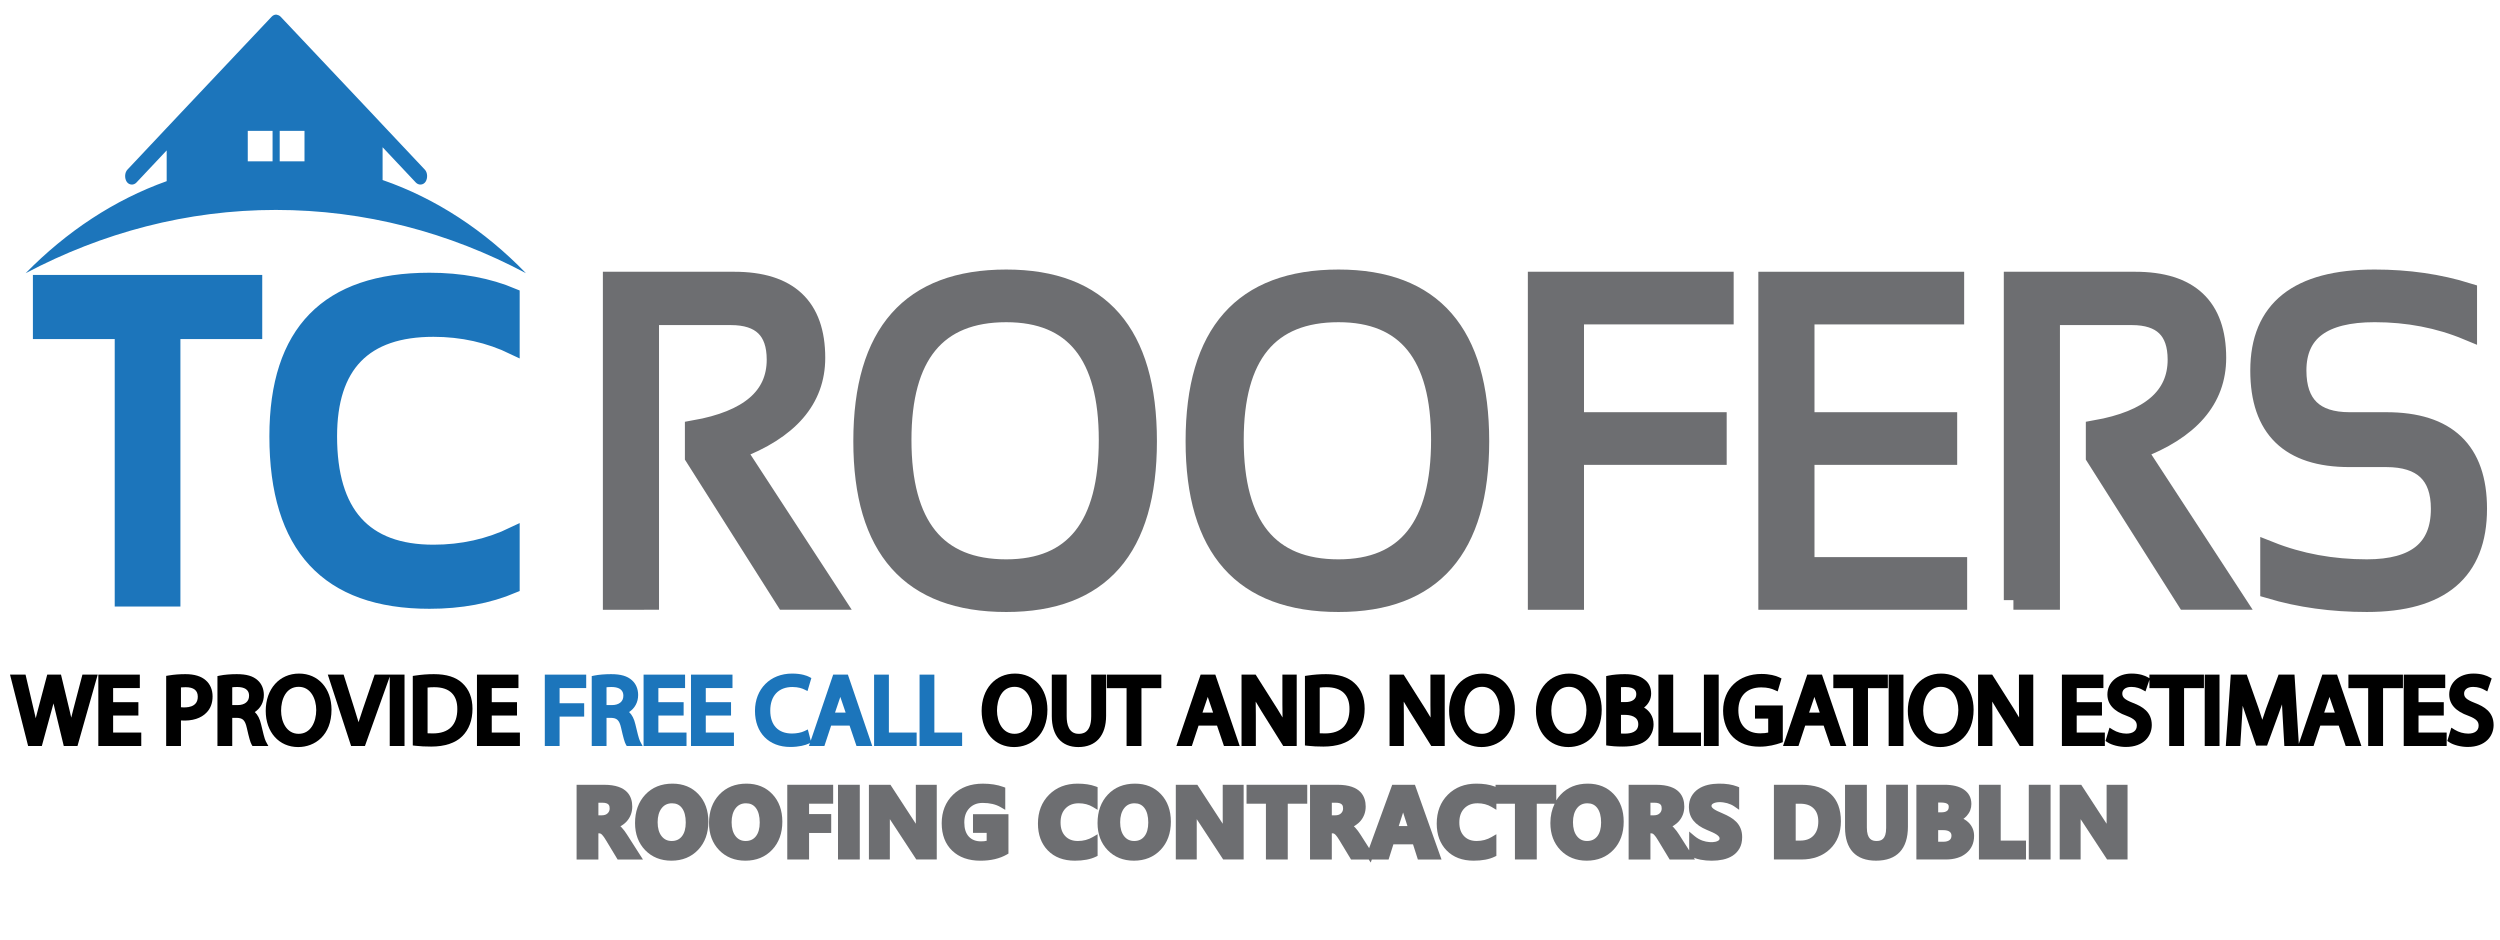 <?xml version="1.0" encoding="utf-8"?>
<!-- Generator: Adobe Illustrator 16.0.0, SVG Export Plug-In . SVG Version: 6.00 Build 0)  -->
<!DOCTYPE svg PUBLIC "-//W3C//DTD SVG 1.1//EN" "http://www.w3.org/Graphics/SVG/1.1/DTD/svg11.dtd">
<svg version="1.1" id="Orginal" xmlns="http://www.w3.org/2000/svg" xmlns:xlink="http://www.w3.org/1999/xlink" x="0px" y="0px"
	 width="390.209px" height="146.792px" viewBox="-78.35 11.35 390.209 146.792"
	 enable-background="new -78.35 11.35 390.209 146.792" xml:space="preserve">
<g enable-background="new    ">
	<path fill="#1C75BB" stroke="#1C75BB" stroke-width="2" stroke-miterlimit="10" d="M-38.419,55.266v8.003H-51.19v41.754h-8.254
		V63.269h-12.771v-8.003H-38.419z"/>
	<path fill="#1C75BB" stroke="#1C75BB" stroke-width="2" stroke-miterlimit="10" d="M1.763,102.936
		c-3.842,1.624-8.203,2.437-13.083,2.437c-15.99,0-23.984-8.641-23.984-25.923c0-16.354,7.995-24.531,23.984-24.531
		c4.88,0,9.241,0.812,13.083,2.436v8.351c-3.842-1.856-7.995-2.784-12.459-2.784c-10.694,0-16.042,5.509-16.042,16.528
		c0,11.946,5.347,17.919,16.042,17.919c4.464,0,8.618-0.928,12.459-2.783V102.936z"/>
</g>
<g enable-background="new    ">
	<path fill="#6D6E71" stroke="#6D6E71" stroke-width="3" stroke-miterlimit="10" d="M17.249,105.025V55.267h19
		c8.473,0,12.708,3.979,12.708,11.935c0,6.472-4.143,11.262-12.428,14.37l15.294,23.452h-7.6L30.051,82.652v-4.211
		c8.514-1.508,12.771-5.161,12.771-10.96c0-4.593-2.367-6.89-7.102-6.89H23.011v44.434H17.249z"/>
	<path fill="#6D6E71" stroke="#6D6E71" stroke-width="3" stroke-miterlimit="10" d="M56.34,80.216
		c0-16.864,7.455-25.296,22.365-25.296c14.681,0,22.022,8.432,22.022,25.296c0,16.771-7.341,25.156-22.022,25.156
		C63.795,105.372,56.34,96.988,56.34,80.216z M78.705,100.154c10.632,0,15.948-6.716,15.948-20.146
		c0-13.245-5.316-19.868-15.948-19.868c-10.861,0-16.291,6.623-16.291,19.868C62.415,93.438,67.844,100.154,78.705,100.154z"/>
	<path fill="#6D6E71" stroke="#6D6E71" stroke-width="3" stroke-miterlimit="10" d="M108.202,80.216
		c0-16.864,7.455-25.296,22.366-25.296c14.682,0,22.022,8.432,22.022,25.296c0,16.771-7.341,25.156-22.022,25.156
		C115.657,105.372,108.202,96.988,108.202,80.216z M130.568,100.154c10.633,0,15.949-6.716,15.949-20.146
		c0-13.245-5.316-19.868-15.949-19.868c-10.861,0-16.292,6.623-16.292,19.868C114.276,93.438,119.707,100.154,130.568,100.154z"/>
	<path fill="#6D6E71" stroke="#6D6E71" stroke-width="3" stroke-miterlimit="10" d="M190.747,55.267v5.22h-23.361v16.702h22.271
		v5.219h-22.271v22.617h-5.764V55.267H190.747z"/>
	<path fill="#6D6E71" stroke="#6D6E71" stroke-width="3" stroke-miterlimit="10" d="M226.723,55.267v5.22h-23.361v16.702h22.271
		v5.219h-22.271v17.398h23.828v5.219h-29.592V55.267H226.723z"/>
	<path fill="#6D6E71" stroke="#6D6E71" stroke-width="3" stroke-miterlimit="10" d="M235.911,105.025V55.267h19.002
		c8.473,0,12.709,3.979,12.709,11.935c0,6.472-4.145,11.262-12.43,14.37l15.295,23.452h-7.602l-14.172-22.373v-4.211
		c8.514-1.508,12.771-5.161,12.771-10.96c0-4.593-2.367-6.89-7.102-6.89h-12.709v44.434H235.911z"/>
	<path fill="#6D6E71" stroke="#6D6E71" stroke-width="3" stroke-miterlimit="10" d="M275.938,103.284V97.37
		c4.672,1.855,9.719,2.783,15.139,2.783c7.662,0,11.494-3.132,11.494-9.395c0-5.336-2.824-8.004-8.473-8.004h-5.732
		c-9.324,0-13.984-4.523-13.984-13.569c0-9.511,5.969-14.266,17.91-14.266c5.191,0,10.02,0.696,14.484,2.087v5.916
		c-4.465-1.855-9.293-2.784-14.484-2.784c-8.1,0-12.148,3.016-12.148,9.047c0,5.335,2.74,8.003,8.223,8.003h5.732
		c9.488,0,14.234,4.523,14.234,13.57c0,9.742-5.752,14.613-17.256,14.613C285.657,105.372,280.61,104.677,275.938,103.284z"/>
</g>
<path fill="#1C75BB" d="M-18.633,39.448v-5.116l5.198,5.521c0.432,0.447,1.149,0.403,1.508-0.135
	c0.357-0.539,0.321-1.437-0.11-1.885l-6.596-7.003l-1.937-2.063L-34.55,13.955c-0.18-0.18-0.395-0.271-0.611-0.315
	c-0.286-0.045-0.574,0.09-0.789,0.315l-13.981,14.812l-2.367,2.513l-6.167,6.553c-0.43,0.448-0.467,1.346-0.107,1.885
	c0.359,0.538,1.076,0.583,1.505,0.135l4.733-5.027v4.8c-8.173,2.918-15.631,7.856-22.013,14.365
	c11.974-6.329,25.204-9.875,39.043-9.875c13.875,0,27.067,3.501,39.043,9.875C-2.679,47.346-10.314,42.32-18.633,39.448z
	 M-34.693,31.772h3.87v4.758h-3.87V31.772z M-39.677,31.772h3.871v4.758h-3.871V31.772z"/>
<g>
	<path d="M-66.926,122.142l-0.044,0.175c-0.089,0.354-0.176,0.703-0.26,1.047c-0.083-0.376-0.175-0.77-0.274-1.187l-1.326-5.529
		h-2.148l-1.453,5.487c-0.116,0.438-0.233,0.881-0.343,1.317c-0.094-0.424-0.194-0.857-0.296-1.288l-1.294-5.517h-2.423
		l2.826,11.141h2.14l1.543-5.644c0.101-0.351,0.192-0.683,0.276-1.003c0.072,0.317,0.149,0.644,0.232,0.982l1.371,5.664h2.141
		l3.157-11.141h-2.386L-66.926,122.142z"/>
	<polygon points="-60.693,123.034 -56.751,123.034 -56.751,120.95 -60.693,120.95 -60.693,118.746 -56.526,118.746 -56.526,116.648 
		-63.002,116.648 -63.002,127.788 -56.3,127.788 -56.3,125.69 -60.693,125.69 	"/>
	<path d="M-49.401,116.573c-0.923,0-1.772,0.066-2.594,0.202l-0.418,0.069v10.944h2.309v-3.987c1.772,0.118,3.156-0.338,4.012-1.25
		c0.613-0.632,0.923-1.478,0.923-2.515c0-1.021-0.376-1.908-1.053-2.492C-46.938,116.9-48.007,116.573-49.401,116.573z
		 M-47.479,120.097c0,1.707-1.765,1.727-2.626,1.641v-3.096c0.189-0.019,0.436-0.031,0.734-0.031
		C-48.115,118.611-47.479,119.111-47.479,120.097z"/>
	<path d="M-37.601,124.394c-0.192-0.842-0.521-1.479-0.981-1.907c0.9-0.586,1.416-1.532,1.416-2.66c0-0.935-0.343-1.751-0.962-2.296
		c-0.731-0.663-1.739-0.958-3.27-0.958c-0.96,0-1.937,0.083-2.613,0.221l-0.399,0.082v10.913h2.309v-4.394h0.714
		c0.853,0.032,1.28,0.269,1.563,1.582c0.347,1.532,0.552,2.251,0.732,2.562l0.144,0.25h2.479l-0.396-0.736
		C-37.051,126.707-37.309,125.643-37.601,124.394z M-42.102,118.62c0.196-0.022,0.46-0.04,0.791-0.04
		c1.835,0.021,1.835,1.057,1.835,1.396c0,0.88-0.685,1.426-1.787,1.426h-0.839V118.62z"/>
	<path d="M-31.666,116.483c-3.067,0-5.209,2.396-5.209,5.826c0,3.323,2.08,5.645,5.059,5.645c2.593,0,5.209-1.806,5.209-5.841
		C-26.607,118.798-28.688,116.483-31.666,116.483z M-31.742,125.886c-1.879,0-2.734-1.87-2.734-3.607c0-1.72,0.72-3.728,2.75-3.728
		c1.879,0,2.735,1.878,2.735,3.622C-28.992,124.021-29.842,125.886-31.742,125.886z"/>
	<path d="M-17.517,116.648h-2.354l-1.831,5.349c-0.224,0.654-0.463,1.365-0.684,2.079c-0.186-0.646-0.399-1.332-0.639-2.083
		l-1.69-5.345h-2.47l3.636,11.141h2.159l3.871-10.824v10.824h2.309v-11.141h-2.195H-17.517z"/>
	<path d="M-10.639,116.573c-0.942,0-1.904,0.073-2.858,0.217l-0.425,0.063v10.852l0.443,0.051c0.72,0.082,1.539,0.123,2.434,0.123
		c2.115,0,3.787-0.556,4.834-1.603c1.053-1.036,1.609-2.521,1.609-4.298c0-1.692-0.535-3.042-1.588-4.008
		C-7.2,117.03-8.655,116.573-10.639,116.573z M-10.789,125.825c-0.241,0-0.548-0.003-0.824-0.021v-7.135
		c0.259-0.033,0.6-0.059,1.035-0.059c1.219,0,2.146,0.311,2.755,0.924c0.572,0.576,0.859,1.412,0.852,2.488
		C-6.971,124.51-8.292,125.825-10.789,125.825z"/>
	<polygon points="-1.596,123.034 2.346,123.034 2.346,120.95 -1.596,120.95 -1.596,118.746 2.572,118.746 2.572,116.648 
		-3.904,116.648 -3.904,127.788 2.798,127.788 2.798,125.69 -1.596,125.69 	"/>
	<polygon fill="#1C75BB" points="6.685,127.788 8.993,127.788 8.993,123.199 12.83,123.199 12.83,121.116 8.993,121.116 
		8.993,118.746 13.146,118.746 13.146,116.648 6.685,116.648 	"/>
	<path fill="#1C75BB" d="M20.819,124.394c-0.192-0.842-0.521-1.479-0.981-1.907c0.9-0.586,1.416-1.532,1.416-2.66
		c0-0.934-0.343-1.751-0.962-2.296c-0.731-0.663-1.739-0.958-3.27-0.958c-0.961,0-1.938,0.083-2.613,0.221l-0.399,0.082v10.913
		h2.309v-4.394h0.714c0.835,0.032,1.282,0.276,1.563,1.582c0.347,1.532,0.552,2.251,0.732,2.562l0.144,0.25h2.479l-0.396-0.736
		C21.37,126.707,21.112,125.643,20.819,124.394z M16.318,118.62c0.196-0.022,0.46-0.04,0.791-0.04
		c1.835,0.021,1.835,1.057,1.835,1.396c0,0.88-0.685,1.426-1.787,1.426h-0.839V118.62z"/>
	<polygon fill="#1C75BB" points="24.411,123.034 28.353,123.034 28.353,120.95 24.411,120.95 24.411,118.746 28.579,118.746 
		28.579,116.648 22.102,116.648 22.102,127.788 28.804,127.788 28.804,125.69 24.411,125.69 	"/>
	<polygon fill="#1C75BB" points="31.811,123.034 35.753,123.034 35.753,120.95 31.811,120.95 31.811,118.746 35.979,118.746 
		35.979,116.648 29.502,116.648 29.502,127.788 36.205,127.788 36.205,125.69 31.811,125.69 	"/>
	<path fill="#1C75BB" d="M51.695,116.648l-3.501,10.307l-0.457-1.751l-0.548,0.266c-0.464,0.226-1.217,0.371-1.918,0.371
		c-2.159,0-3.396-1.304-3.396-3.577c0-2.306,1.292-3.683,3.457-3.683c0.924,0,1.542,0.232,1.828,0.372l0.53,0.257l0.6-2.028
		l-0.365-0.19c-0.292-0.152-1.134-0.508-2.639-0.508c-3.413,0-5.796,2.396-5.796,5.826c0,3.42,2.163,5.63,5.51,5.63
		c1.353,0,2.386-0.276,2.902-0.534l0.168-0.084l-0.159,0.468h2.413l1.053-3.189h2.876l1.083,3.189h2.457l-3.801-11.141H51.695z
		 M53.642,122.575h-1.659l0.772-2.283c0.018-0.056,0.036-0.112,0.053-0.169c0.021,0.064,0.042,0.129,0.065,0.194L53.642,122.575z"/>
	<polygon fill="#1C75BB" points="60.39,116.648 58.081,116.648 58.081,127.788 64.723,127.788 64.723,125.69 60.39,125.69 	"/>
	<polygon fill="#1C75BB" points="67.489,116.648 65.18,116.648 65.18,127.788 71.822,127.788 71.822,125.69 67.489,125.69 	"/>
	<path d="M80.076,116.483c-3.067,0-5.209,2.396-5.209,5.826c0,3.323,2.08,5.645,5.059,5.645c2.593,0,5.209-1.806,5.209-5.841
		C85.134,118.798,83.054,116.483,80.076,116.483z M80,125.886c-1.879,0-2.735-1.87-2.735-3.607c0-1.72,0.72-3.728,2.75-3.728
		c1.879,0,2.735,1.878,2.735,3.622C82.75,124.021,81.9,125.886,80,125.886z"/>
	<path d="M91.97,123.151c0,2.735-1.48,2.735-1.967,2.735c-1.539,0-1.862-1.487-1.862-2.735v-6.503h-2.324v6.473
		c0,3.071,1.509,4.833,4.141,4.833c2.756,0,4.336-1.783,4.336-4.893v-6.413H91.97V123.151z"/>
	<polygon points="94.405,118.761 97.49,118.761 97.49,127.788 99.813,127.788 99.813,118.761 102.913,118.761 102.913,116.648 
		94.405,116.648 	"/>
	<path d="M109.048,116.648l-3.785,11.141h2.413l1.053-3.189h2.876l1.084,3.189h2.457l-3.802-11.141H109.048z M110.995,122.575
		h-1.659l0.772-2.283c0.018-0.056,0.035-0.112,0.053-0.169c0.021,0.064,0.043,0.129,0.064,0.194L110.995,122.575z"/>
	<path d="M121.812,121.391c0,0.683,0.006,1.32,0.023,1.946c-0.248-0.433-0.514-0.873-0.799-1.326l-3.398-5.363h-2.205v11.141h2.233
		v-4.833c0-0.782-0.007-1.462-0.021-2.094c0.274,0.478,0.583,0.989,0.931,1.547l3.367,5.38h2.102v-11.141h-2.234V121.391z"/>
	<path d="M128.613,116.573c-0.943,0-1.904,0.073-2.857,0.217l-0.426,0.063v10.852l0.443,0.051c0.721,0.082,1.539,0.123,2.434,0.123
		c2.117,0,3.789-0.556,4.836-1.603c1.053-1.036,1.607-2.522,1.607-4.298c0-1.691-0.535-3.041-1.588-4.007
		C132.054,117.03,130.599,116.573,128.613,116.573z M128.462,125.825c-0.24,0-0.547-0.003-0.824-0.021v-7.135
		c0.26-0.033,0.602-0.059,1.035-0.059c1.221,0,2.146,0.311,2.756,0.925c0.572,0.575,0.859,1.411,0.852,2.487
		C132.281,124.51,130.96,125.825,128.462,125.825z"/>
	<path d="M144.916,121.391c0,0.683,0.006,1.321,0.023,1.947c-0.248-0.433-0.514-0.874-0.801-1.327l-3.398-5.363h-2.203v11.141h2.232
		v-4.833c0-0.785-0.006-1.466-0.02-2.095c0.273,0.477,0.582,0.989,0.932,1.548l3.367,5.38h2.1v-11.141h-2.232V121.391z"/>
	<path d="M153.041,116.483c-3.066,0-5.209,2.396-5.209,5.826c0,3.323,2.08,5.645,5.059,5.645c2.594,0,5.209-1.806,5.209-5.841
		C158.099,118.798,156.019,116.483,153.041,116.483z M152.966,125.886c-1.879,0-2.736-1.87-2.736-3.607
		c0-1.855,0.852-3.728,2.75-3.728c1.881,0,2.736,1.878,2.736,3.622C155.716,124.021,154.867,125.886,152.966,125.886z"/>
	<path d="M166.593,116.483c-3.066,0-5.209,2.396-5.209,5.826c0,3.323,2.08,5.645,5.059,5.645c2.594,0,5.209-1.806,5.209-5.841
		C171.652,118.798,169.572,116.483,166.593,116.483z M166.519,125.886c-1.879,0-2.736-1.87-2.736-3.607
		c0-1.855,0.852-3.728,2.75-3.728c1.881,0,2.736,1.878,2.736,3.622C169.269,124.021,168.419,125.886,166.519,125.886z"/>
	<path d="M178.261,121.785c0.699-0.54,1.105-1.319,1.105-2.186c0-0.927-0.361-1.685-1.025-2.179c-0.725-0.587-1.68-0.849-3.1-0.849
		c-0.887,0-1.844,0.085-2.494,0.222l-0.398,0.083v10.816l0.432,0.06c0.338,0.047,1.059,0.125,2.1,0.125
		c1.818,0,3.039-0.343,3.855-1.089c0.668-0.65,1.008-1.454,1.008-2.39C179.744,123.129,179.064,122.274,178.261,121.785z
		 M177.044,119.736c0,0.74-0.65,1.2-1.697,1.2h-0.689v-2.331c0.189-0.017,0.41-0.024,0.66-0.024
		C177.044,118.58,177.044,119.419,177.044,119.736z M175.257,125.856c-0.234,0-0.434-0.004-0.6-0.013v-2.914h0.584
		c0.791,0,2.117,0.189,2.117,1.456C177.359,125.601,176.216,125.856,175.257,125.856z"/>
	<polygon points="182.81,116.648 180.501,116.648 180.501,127.788 187.144,127.788 187.144,125.69 182.81,125.69 	"/>
	<rect x="187.601" y="116.648" width="2.309" height="11.141"/>
	<path d="M195.574,123.516h2.063v2.172c-0.273,0.068-0.689,0.123-1.246,0.123c-2.137,0-3.412-1.343-3.412-3.593
		c0-2.24,1.338-3.577,3.578-3.577c1.023,0,1.627,0.21,2.039,0.394l0.521,0.231l0.596-2.022l-0.381-0.185
		c-0.516-0.25-1.508-0.517-2.746-0.517c-3.566,0-5.975,2.305-5.99,5.736c0,1.667,0.572,3.175,1.568,4.138
		c1.043,0.994,2.395,1.478,4.137,1.478c1.361,0,2.537-0.318,3.283-0.586l0.33-0.119v-5.727h-4.34V123.516z"/>
	<path d="M203.734,116.648l-3.785,11.141h2.412l1.053-3.189h2.877l1.084,3.189h2.455l-3.801-11.141H203.734z M205.681,122.575h-1.66
		l0.771-2.281c0.018-0.058,0.037-0.114,0.055-0.172c0.02,0.064,0.041,0.13,0.064,0.195L205.681,122.575z"/>
	<polygon points="207.802,118.761 210.886,118.761 210.886,127.788 213.21,127.788 213.21,118.761 216.31,118.761 216.31,116.648 
		207.802,116.648 	"/>
	<rect x="216.437" y="116.648" width="2.309" height="11.141"/>
	<path d="M224.638,116.483c-3.066,0-5.209,2.396-5.209,5.826c0,3.323,2.08,5.645,5.059,5.645c2.594,0,5.209-1.806,5.209-5.841
		C229.697,118.798,227.617,116.483,224.638,116.483z M224.564,125.886c-1.879,0-2.736-1.87-2.736-3.607
		c0-1.855,0.852-3.728,2.75-3.728c1.881,0,2.736,1.878,2.736,3.622C227.314,124.021,226.464,125.886,224.564,125.886z"/>
	<path d="M236.773,121.391c0,0.68,0.006,1.318,0.023,1.947c-0.246-0.433-0.514-0.874-0.799-1.327l-3.398-5.363h-2.205v11.141h2.234
		v-4.833c0-0.78-0.006-1.461-0.021-2.095c0.275,0.477,0.584,0.989,0.934,1.548l3.365,5.38h2.102v-11.141h-2.234V121.391z"/>
	<polygon points="245.789,123.034 249.732,123.034 249.732,120.95 245.789,120.95 245.789,118.746 249.957,118.746 249.957,116.648 
		243.48,116.648 243.48,127.788 250.183,127.788 250.183,125.69 245.789,125.69 	"/>
	<path d="M257.138,117.208l-0.289-0.164c-0.371-0.21-1.186-0.562-2.49-0.562c-2.189,0-3.779,1.368-3.779,3.253
		c0,1.532,0.984,2.627,2.998,3.341c1.338,0.515,1.592,0.941,1.592,1.549c0,0.771-0.605,1.23-1.623,1.23
		c-0.707,0-1.486-0.22-2.082-0.588l-0.555-0.341l-0.627,2.076l0.311,0.206c0.646,0.43,1.824,0.729,2.863,0.729
		c2.799,0,4.051-1.717,4.051-3.419c0-2.046-1.469-2.89-2.906-3.444c-1.443-0.56-1.697-0.926-1.697-1.49
		c0-0.471,0.369-1.02,1.41-1.02c0.799,0,1.4,0.263,1.686,0.42l0.523,0.286l0.615-1.819v1.309h3.084v9.027h2.324v-9.027h3.098v-2.113
		h-8.506V117.208z"/>
	<rect x="265.771" y="116.648" width="2.309" height="11.141"/>
	<path d="M284.13,116.648l-3.672,10.806l-0.672-10.806h-2.488l-1.93,5.239c-0.24,0.68-0.441,1.274-0.609,1.811
		c-0.164-0.541-0.355-1.135-0.584-1.811l-1.848-5.239h-2.49l-0.775,11.141h2.254l0.301-4.818c0.027-0.474,0.055-0.968,0.078-1.461
		c0.107,0.331,0.223,0.68,0.348,1.051l1.756,5.168h1.699l1.912-5.247c0.148-0.409,0.291-0.807,0.424-1.192
		c0.027,0.558,0.057,1.099,0.082,1.575l0.283,4.925h2.146h0.135h2.277l1.053-3.189h2.877l1.084,3.189h2.455l-3.801-11.141H284.13z
		 M286.078,122.575h-1.66l0.771-2.281c0.018-0.058,0.037-0.114,0.055-0.172c0.02,0.064,0.041,0.13,0.064,0.195L286.078,122.575z"/>
	<polygon points="288.199,118.761 291.283,118.761 291.283,127.788 293.607,127.788 293.607,118.761 296.707,118.761 
		296.707,116.648 288.199,116.648 	"/>
	<polygon points="299.142,123.034 303.083,123.034 303.083,120.95 299.142,120.95 299.142,118.746 303.31,118.746 303.31,116.648 
		296.833,116.648 296.833,127.788 303.535,127.788 303.535,125.69 299.142,125.69 	"/>
	<path d="M307.953,121.075c-1.443-0.56-1.697-0.926-1.697-1.49c0-0.471,0.369-1.02,1.41-1.02c0.799,0,1.4,0.263,1.686,0.42
		l0.523,0.286l0.686-2.024l-0.359-0.203c-0.371-0.21-1.186-0.562-2.49-0.562c-2.189,0-3.779,1.368-3.779,3.253
		c0,1.532,0.984,2.627,2.998,3.341c1.338,0.515,1.592,0.941,1.592,1.549c0,0.771-0.605,1.23-1.623,1.23
		c-0.707,0-1.486-0.22-2.082-0.588l-0.555-0.341l-0.627,2.076l0.311,0.206c0.646,0.43,1.824,0.729,2.863,0.729
		c2.799,0,4.051-1.717,4.051-3.419C310.859,122.474,309.39,121.63,307.953,121.075z"/>
</g>
<g>
	<path fill="#6D6E71" d="M19.134,141.053c-0.139-0.188-0.284-0.363-0.436-0.526c-0.069-0.073-0.139-0.143-0.21-0.208
		c0.069-0.038,0.136-0.077,0.202-0.117c0.338-0.211,0.633-0.467,0.877-0.763c0.244-0.297,0.435-0.633,0.566-0.997
		c0.134-0.368,0.202-0.771,0.202-1.2c0-1.551-0.76-3.4-4.381-3.4h-4.307v11.662h3.401v-4.082h0.147c0.071,0,0.134,0.014,0.197,0.045
		c0.072,0.034,0.148,0.092,0.228,0.172c0.097,0.096,0.192,0.214,0.289,0.352c0.107,0.153,0.22,0.331,0.338,0.528l1.803,2.985h3.954
		l-2.506-3.921C19.388,141.408,19.266,141.231,19.134,141.053z M15.049,136.64h0.585c1.082,0,1.173,0.464,1.173,0.898
		c0,0.311-0.102,0.552-0.321,0.761c-0.217,0.207-0.511,0.308-0.896,0.308h-0.541V136.64z"/>
	<path fill="#6D6E71" d="M26.615,133.663c-1.748,0-3.176,0.578-4.246,1.719c-1.062,1.131-1.6,2.622-1.6,4.432
		c0,1.723,0.533,3.146,1.583,4.232c1.054,1.09,2.431,1.643,4.091,1.643c1.701,0,3.105-0.57,4.172-1.694
		c1.061-1.117,1.599-2.597,1.599-4.397c0-1.754-0.52-3.195-1.545-4.282C29.637,134.219,28.272,133.663,26.615,133.663z
		 M28.07,141.903c-0.389,0.479-0.907,0.712-1.582,0.712c-0.65,0-1.16-0.24-1.559-0.735c-0.419-0.521-0.632-1.259-0.632-2.192
		c0-0.921,0.214-1.662,0.636-2.201c0.4-0.509,0.928-0.756,1.614-0.756c0.66,0,1.162,0.237,1.536,0.726
		c0.4,0.523,0.603,1.289,0.603,2.276C28.687,140.669,28.479,141.4,28.07,141.903z"/>
	<path fill="#6D6E71" d="M38.161,133.663c-1.748,0-3.176,0.578-4.246,1.719c-1.062,1.131-1.6,2.622-1.6,4.432
		c0,1.723,0.533,3.146,1.583,4.232c1.054,1.09,2.431,1.643,4.091,1.643c1.701,0,3.105-0.57,4.172-1.694
		c1.061-1.117,1.599-2.597,1.599-4.397c0-1.754-0.52-3.195-1.545-4.282C41.183,134.219,39.818,133.663,38.161,133.663z
		 M39.616,141.903c-0.389,0.479-0.907,0.712-1.582,0.712c-0.65,0-1.16-0.24-1.559-0.735c-0.419-0.521-0.632-1.259-0.632-2.192
		c0-0.921,0.214-1.662,0.636-2.201c0.4-0.509,0.928-0.756,1.614-0.756c0.66,0,1.162,0.237,1.536,0.726
		c0.4,0.523,0.603,1.289,0.603,2.276C40.233,140.669,40.025,141.4,39.616,141.903z"/>
	<polygon fill="#6D6E71" points="44.53,145.503 47.932,145.503 47.932,141.363 51.389,141.363 51.389,138.413 47.932,138.413 
		47.932,136.796 51.693,136.796 51.693,133.841 44.53,133.841 	"/>
	<rect x="52.448" y="133.841" fill="#6D6E71" width="3.401" height="11.662"/>
	<polygon fill="#6D6E71" points="64.596,139.924 60.631,133.841 57.273,133.841 57.273,145.503 60.541,145.503 60.541,139.207 
		64.67,145.503 67.863,145.503 67.863,133.841 64.596,133.841 	"/>
	<path fill="#6D6E71" d="M73.518,141.347h2.134v1.233c-0.235,0.062-0.526,0.093-0.868,0.093c-0.82,0-1.446-0.242-1.914-0.74
		c-0.47-0.501-0.708-1.241-0.708-2.201c0-0.954,0.262-1.688,0.799-2.244c0.533-0.549,1.212-0.816,2.076-0.816
		c1.097,0,2.028,0.217,2.768,0.646l0.75,0.435v-3.47l-0.33-0.119c-0.913-0.331-1.976-0.499-3.159-0.499
		c-1.922,0-3.49,0.581-4.661,1.727c-1.175,1.146-1.771,2.646-1.771,4.453c0,1.799,0.551,3.24,1.637,4.282
		c1.081,1.037,2.562,1.563,4.402,1.563c1.626,0,3.016-0.325,4.13-0.967l0.25-0.145v-6.148h-5.535V141.347z"/>
	<path fill="#6D6E71" d="M89.897,142.615c-0.845,0-1.493-0.249-1.979-0.762c-0.493-0.521-0.733-1.215-0.733-2.121
		c0-0.948,0.255-1.671,0.78-2.208c0.52-0.534,1.196-0.794,2.065-0.794c0.816,0,1.551,0.191,2.182,0.568l0.756,0.451v-3.54
		l-0.327-0.12c-0.764-0.282-1.708-0.426-2.805-0.426c-1.811,0-3.31,0.585-4.455,1.738c-1.145,1.154-1.725,2.669-1.725,4.502
		c0,1.728,0.521,3.138,1.546,4.19c1.03,1.059,2.449,1.595,4.217,1.595c1.326,0,2.424-0.207,3.266-0.614l0.282-0.137v-3.379
		l-0.752,0.44C91.52,142.407,90.739,142.615,89.897,142.615z"/>
	<path fill="#6D6E71" d="M98.804,133.663c-1.748,0-3.176,0.578-4.246,1.719c-1.062,1.131-1.6,2.622-1.6,4.432
		c0,1.723,0.533,3.146,1.583,4.232c1.054,1.09,2.431,1.643,4.091,1.643c1.701,0,3.105-0.57,4.172-1.694
		c1.061-1.117,1.599-2.597,1.599-4.397c0-1.754-0.52-3.195-1.545-4.282C101.826,134.219,100.462,133.663,98.804,133.663z
		 M100.26,141.903c-0.389,0.479-0.907,0.712-1.582,0.712c-0.65,0-1.16-0.24-1.559-0.735c-0.419-0.521-0.632-1.259-0.632-2.192
		c0-0.921,0.214-1.662,0.636-2.201c0.4-0.509,0.928-0.756,1.614-0.756c0.66,0,1.162,0.237,1.536,0.726
		c0.4,0.523,0.603,1.289,0.603,2.276C100.876,140.669,100.669,141.4,100.26,141.903z"/>
	<polygon fill="#6D6E71" points="112.497,139.924 108.532,133.841 105.174,133.841 105.174,145.503 108.441,145.503 
		108.441,139.207 112.571,145.503 115.764,145.503 115.764,133.841 112.497,133.841 	"/>
	<polygon fill="#6D6E71" points="116.214,136.796 119.24,136.796 119.24,145.503 122.648,145.503 122.648,136.796 125.689,136.796 
		125.689,133.841 116.214,133.841 	"/>
	<path fill="#6D6E71" d="M138.951,133.841l-3.602,9.892l-1.373-2.148c-0.111-0.175-0.232-0.354-0.365-0.531
		c-0.139-0.188-0.283-0.363-0.436-0.526c-0.068-0.073-0.139-0.143-0.211-0.208c0.07-0.038,0.137-0.077,0.203-0.117
		c0.338-0.212,0.633-0.467,0.877-0.763c0.242-0.297,0.434-0.632,0.566-0.998c0.133-0.37,0.201-0.773,0.201-1.199
		c0-1.551-0.76-3.4-4.381-3.4h-4.307v11.662h3.4v-4.082h0.146c0.072,0,0.135,0.014,0.197,0.044c0.072,0.035,0.148,0.093,0.229,0.173
		c0.098,0.096,0.191,0.214,0.287,0.351c0.107,0.154,0.221,0.332,0.34,0.529l1.803,2.985h2.768l0.303,0.474l0.172-0.474h2.619
		l0.75-2.373h3.061l0.758,2.373h3.691l-4.148-11.662H138.951z M140.652,138.167l0.678,2.119h-1.359L140.652,138.167z
		 M129.525,136.64h0.586c1.082,0,1.172,0.464,1.172,0.898c0,0.311-0.102,0.553-0.32,0.761c-0.217,0.207-0.51,0.308-0.896,0.308
		h-0.541V136.64z"/>
	<path fill="#6D6E71" d="M169.484,133.663c-1.746,0-3.176,0.578-4.244,1.719c-0.26,0.276-0.486,0.576-0.684,0.895v-2.436h-9.475
		v0.32l-0.197-0.072c-0.764-0.282-1.707-0.426-2.805-0.426c-1.811,0-3.309,0.585-4.455,1.737c-1.145,1.154-1.725,2.669-1.725,4.503
		c0,1.729,0.521,3.138,1.547,4.19c1.029,1.059,2.449,1.595,4.217,1.595c1.326,0,2.424-0.207,3.266-0.614l0.281-0.137v-3.379
		l-0.752,0.44c-0.697,0.408-1.479,0.615-2.32,0.615c-0.844,0-1.492-0.249-1.979-0.762c-0.492-0.521-0.732-1.215-0.732-2.121
		c0-0.949,0.256-1.671,0.781-2.208c0.52-0.534,1.195-0.794,2.064-0.794c0.816,0,1.551,0.191,2.182,0.568l0.756,0.451v-0.953h2.896
		v8.707h3.408v-8.707h2.787c-0.424,0.878-0.664,1.877-0.664,3.018c0,1.723,0.533,3.146,1.582,4.232
		c1.057,1.09,2.434,1.643,4.092,1.643c1.701,0,3.105-0.57,4.174-1.694c1.061-1.116,1.598-2.596,1.598-4.397
		c0-1.755-0.52-3.196-1.545-4.282C172.505,134.219,171.142,133.663,169.484,133.663z M170.941,141.903
		c-0.391,0.479-0.908,0.712-1.584,0.712c-0.648,0-1.158-0.24-1.557-0.735c-0.422-0.521-0.635-1.259-0.635-2.192
		c0-0.921,0.215-1.661,0.637-2.201c0.4-0.509,0.93-0.756,1.615-0.756c0.66,0,1.162,0.237,1.535,0.726
		c0.4,0.524,0.604,1.29,0.604,2.276C171.556,140.667,171.349,141.398,170.941,141.903z"/>
	<path fill="#6D6E71" d="M192.685,139.66c-0.275-0.286-0.607-0.544-0.98-0.764c-0.354-0.209-0.762-0.411-1.213-0.602
		c-0.303-0.125-0.572-0.245-0.811-0.362c-0.219-0.106-0.406-0.216-0.557-0.325c-0.127-0.094-0.221-0.186-0.281-0.276
		c-0.039-0.058-0.057-0.122-0.057-0.201c0-0.069,0.016-0.125,0.047-0.173c0.043-0.067,0.107-0.128,0.195-0.181
		c0.111-0.068,0.252-0.121,0.42-0.16c0.32-0.075,0.717-0.092,1.193-0.023c0.197,0.025,0.395,0.066,0.596,0.122
		c0.199,0.056,0.393,0.126,0.58,0.21c0.182,0.08,0.35,0.175,0.504,0.28l0.783,0.543v-3.521l-0.32-0.123
		c-0.387-0.148-0.82-0.262-1.287-0.336c-0.92-0.143-2.213-0.165-3.275,0.09c-0.561,0.134-1.063,0.349-1.496,0.64
		c-0.449,0.301-0.809,0.69-1.068,1.157c-0.266,0.475-0.4,1.038-0.4,1.674c0,0.824,0.244,1.541,0.727,2.131
		c0.461,0.564,1.154,1.041,2.059,1.417c0.32,0.133,0.621,0.261,0.898,0.388c0.26,0.118,0.482,0.239,0.656,0.357
		c0.162,0.111,0.285,0.223,0.367,0.339c0.057,0.077,0.082,0.159,0.082,0.261c0,0.068-0.014,0.125-0.045,0.181
		c-0.035,0.061-0.092,0.116-0.174,0.168c-0.102,0.065-0.242,0.12-0.414,0.162c-0.508,0.124-1.332,0.079-2.037-0.175
		c-0.447-0.159-0.867-0.403-1.252-0.727l-0.822-0.691v2.943l-1.598-2.503c-0.111-0.173-0.232-0.349-0.365-0.528
		c-0.139-0.188-0.283-0.362-0.436-0.525c-0.068-0.073-0.139-0.143-0.209-0.208c0.068-0.037,0.137-0.077,0.203-0.117
		c0.334-0.209,0.629-0.465,0.875-0.762c0.244-0.296,0.434-0.632,0.566-0.997c0.133-0.366,0.201-0.771,0.201-1.201
		c0-1.551-0.76-3.4-4.381-3.4h-4.307v11.662h3.402v-4.082h0.146c0.072,0,0.133,0.014,0.197,0.045
		c0.072,0.034,0.146,0.091,0.229,0.173c0.096,0.096,0.191,0.212,0.289,0.354c0.107,0.151,0.219,0.328,0.336,0.525l1.805,2.985h3.953
		l-0.176-0.275c0.32,0.123,0.662,0.23,1.049,0.304c0.551,0.104,1.145,0.157,1.76,0.157c0.602,0,1.184-0.059,1.73-0.175
		c0.57-0.122,1.08-0.327,1.516-0.608c0.453-0.293,0.816-0.682,1.084-1.157c0.266-0.479,0.4-1.064,0.4-1.741
		c0-0.494-0.076-0.938-0.229-1.319C193.193,140.303,192.97,139.958,192.685,139.66z M179.255,136.64h0.584
		c1.084,0,1.174,0.464,1.174,0.898c0,0.31-0.102,0.552-0.32,0.761c-0.219,0.207-0.512,0.308-0.898,0.308h-0.539V136.64z"/>
	<path fill="#6D6E71" d="M202.804,133.841h-4.275v11.662h4.275c1.846,0,3.354-0.548,4.477-1.627
		c1.131-1.083,1.703-2.543,1.703-4.338C208.984,135.811,206.847,133.841,202.804,133.841z M201.929,136.796h0.674
		c0.934,0,1.627,0.238,2.121,0.73c0.494,0.488,0.732,1.155,0.732,2.041c0,0.951-0.246,1.673-0.752,2.207
		c-0.496,0.524-1.178,0.779-2.086,0.779h-0.689V136.796z"/>
	<path fill="#6D6E71" d="M216.044,140.616c0,1.771-0.793,1.998-1.486,1.998c-0.707,0-1.521-0.237-1.521-2.088v-6.686h-3.408v6.656
		c0,3.396,1.674,5.191,4.842,5.191c3.256,0,4.975-1.834,4.975-5.303v-6.545h-3.4V140.616z"/>
	<path fill="#6D6E71" d="M228.113,139.156c0.191-0.14,0.365-0.297,0.523-0.473c0.475-0.525,0.713-1.146,0.713-1.845
		c0-0.963-0.395-1.722-1.178-2.257c-0.723-0.492-1.74-0.741-3.025-0.741h-4.381v11.662h4.596c1.322,0,2.393-0.327,3.18-0.973
		c0.818-0.669,1.232-1.58,1.232-2.709c0-0.801-0.277-1.491-0.822-2.052C228.708,139.521,228.429,139.316,228.113,139.156z
		 M224.167,140.923h0.814c0.439,0,0.771,0.086,0.988,0.257c0.189,0.148,0.273,0.337,0.273,0.61c0,0.296-0.092,0.509-0.285,0.669
		c-0.225,0.182-0.557,0.274-0.99,0.274h-0.801V140.923z M225.572,137.896c-0.189,0.161-0.477,0.242-0.85,0.242h-0.555v-1.527h0.398
		c1.254,0,1.254,0.456,1.254,0.676C225.82,137.645,225.677,137.807,225.572,137.896z"/>
	<polygon fill="#6D6E71" points="233.929,133.841 230.527,133.841 230.527,145.503 237.876,145.503 237.876,142.554 
		233.929,142.554 	"/>
	<rect x="238.31" y="133.841" fill="#6D6E71" width="3.402" height="11.662"/>
	<polygon fill="#6D6E71" points="250.458,133.841 250.458,139.925 246.494,133.841 243.136,133.841 243.136,145.503 
		246.402,145.503 246.402,139.206 250.533,145.503 253.726,145.503 253.726,133.841 	"/>
</g>
</svg>
